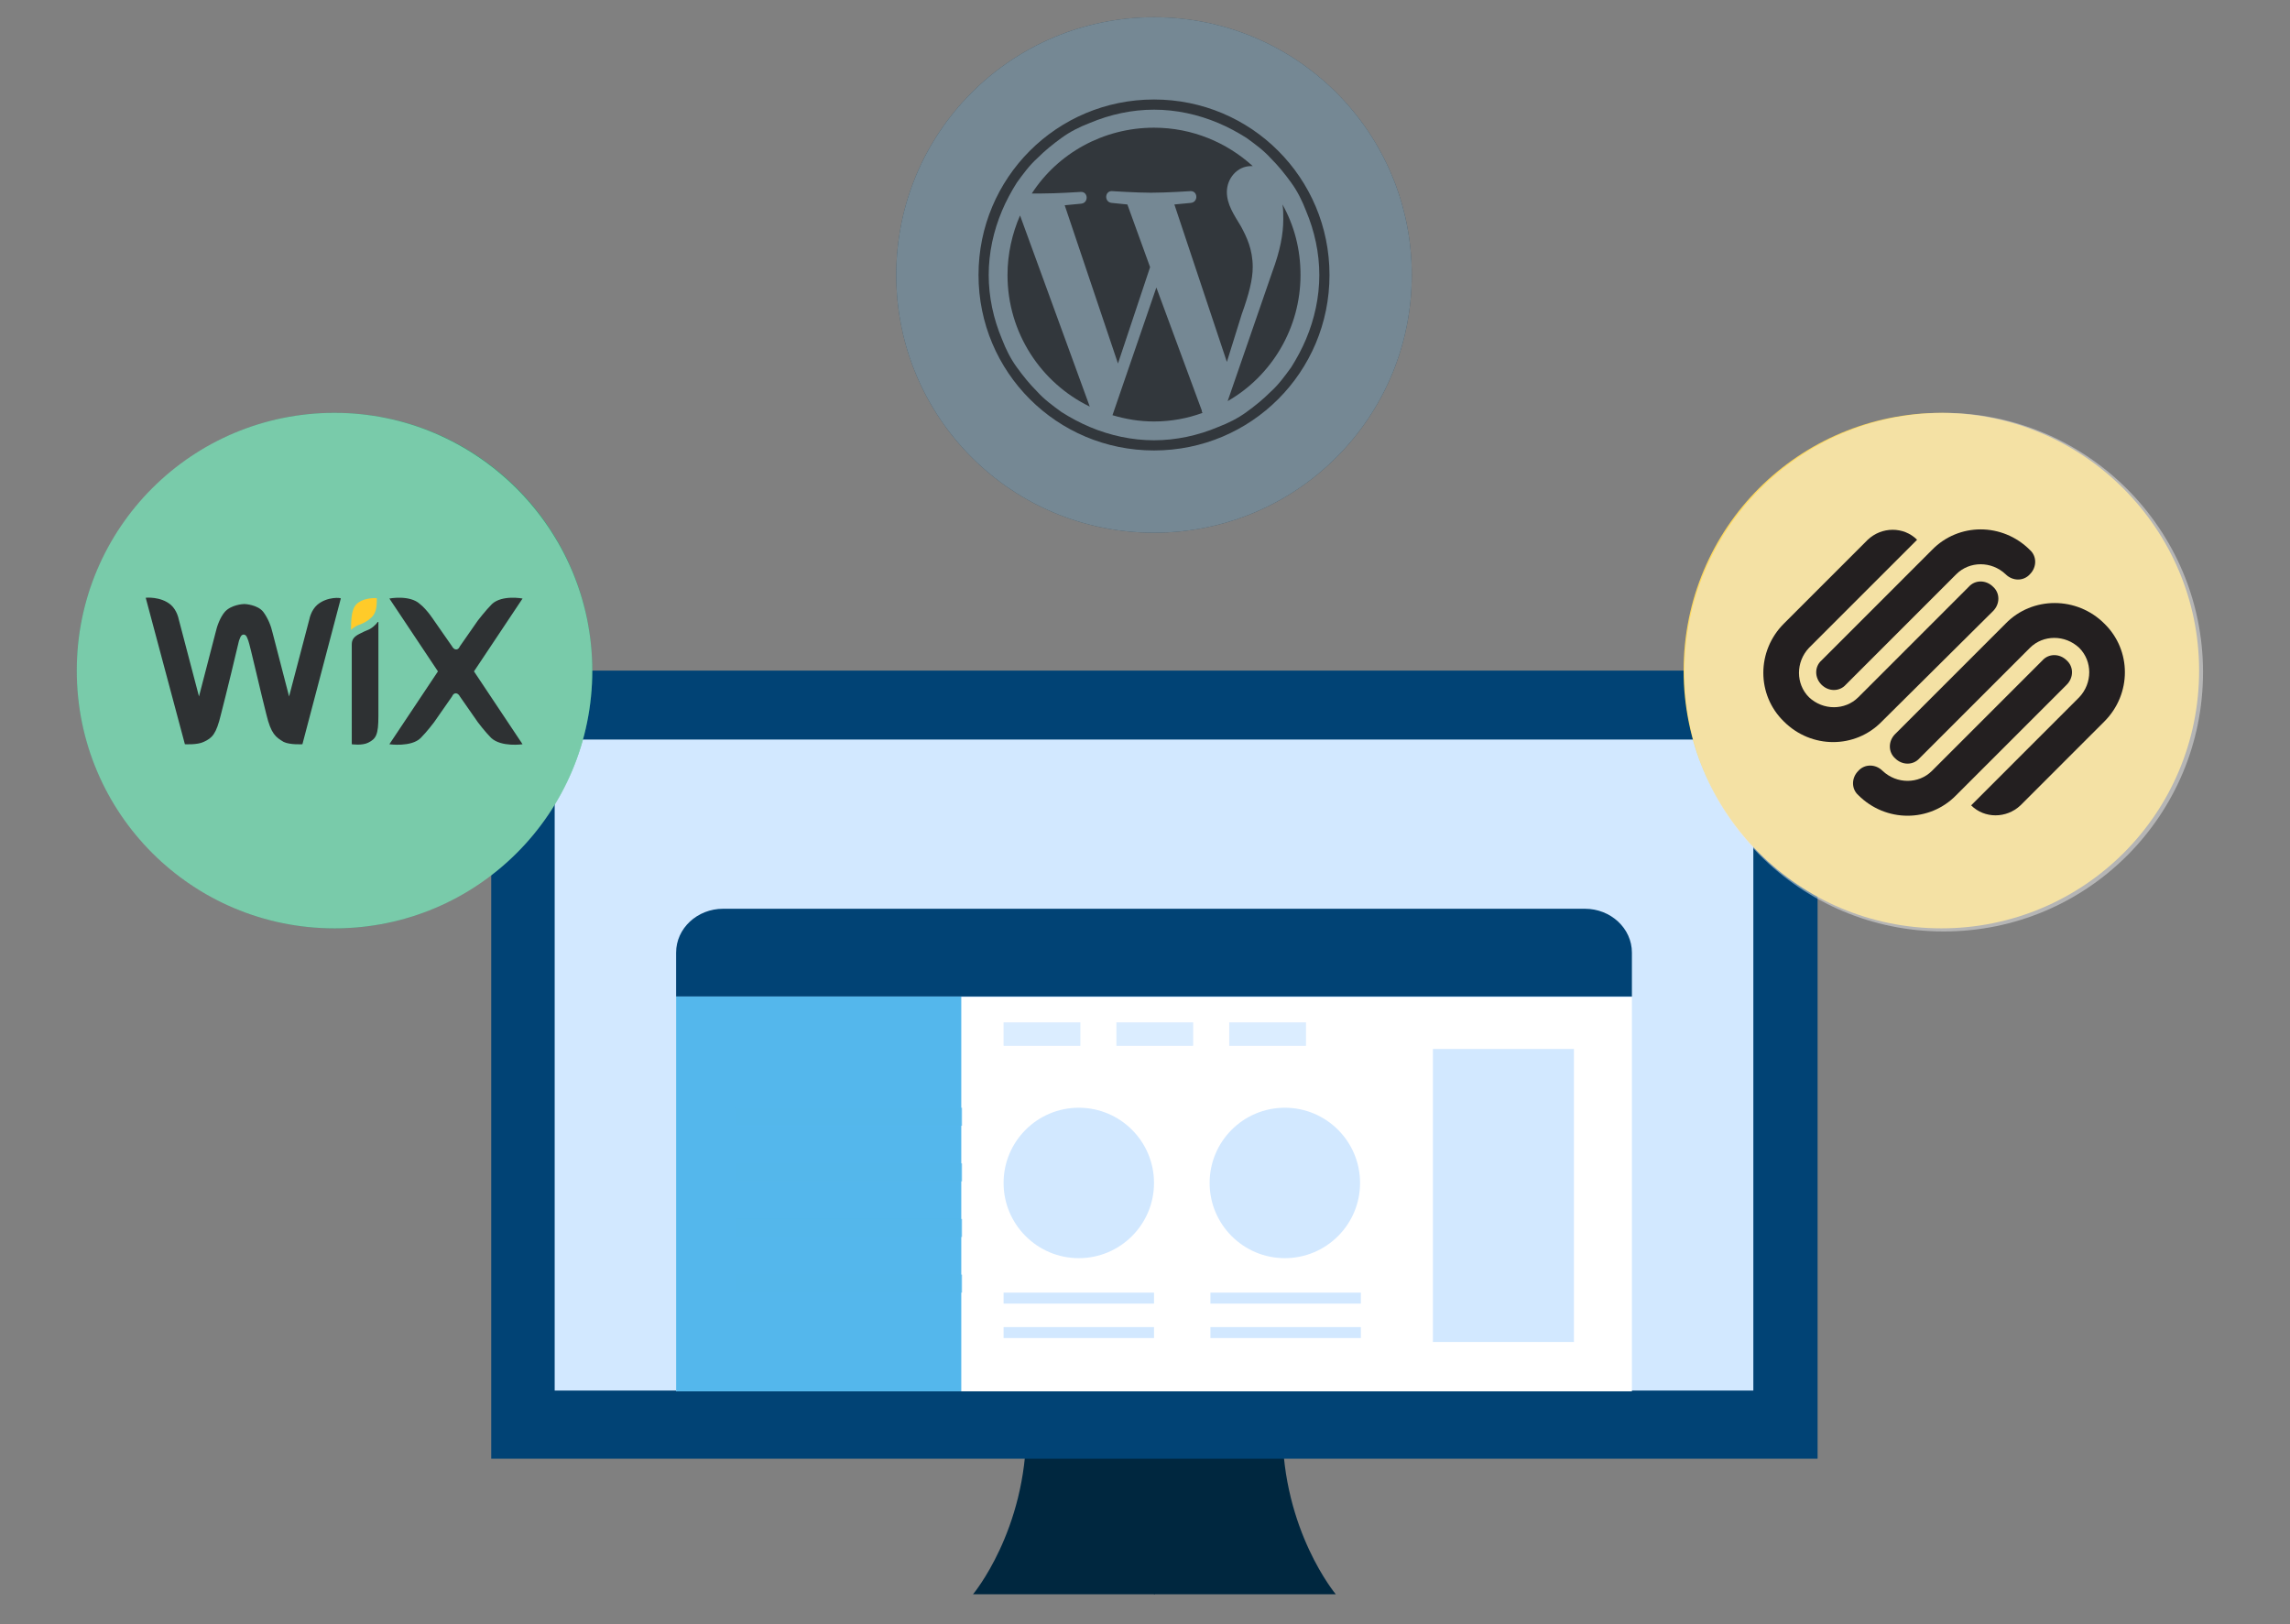 <?xml version="1.0" encoding="UTF-8"?> <!-- Generator: Adobe Illustrator 25.2.1, SVG Export Plug-In . SVG Version: 6.00 Build 0) --> <svg xmlns="http://www.w3.org/2000/svg" xmlns:xlink="http://www.w3.org/1999/xlink" version="1.1" id="Layer_1" x="0px" y="0px" viewBox="0 0 292.3 207.3" style="enable-background:new 0 0 292.3 207.3;" xml:space="preserve"><rect x="0" y="0" width="292.3" height="207.3" fill="#808080" stroke="none"/> <style type="text/css"> .st0{fill:#00273F;} .st1{fill:#014375;} .st2{fill:#D2E8FF;} .st3{fill:#08AC6A;} .st4{fill:#FED95F;} .st5{fill:#FFFFFF;} .st6{fill:#54B7EC;} .st7{opacity:0.7;fill:#54B7EC;} .st8{opacity:0.8;} .st9{opacity:0.5;fill:#EBEBEB;} .st10{fill:#32373C;} .st11{fill-rule:evenodd;clip-rule:evenodd;fill:#FFCB29;} .st12{fill-rule:evenodd;clip-rule:evenodd;fill:#2E3133;} .st13{fill:#231F20;} </style> <path class="st0" d="M147.4,182.4v21.1h-23.2c0,0,6.8-8.1,6.8-21.1H147.4z"></path> <path class="st0" d="M147.3,182.4v21.1h23.2c0,0-6.8-8.1-6.8-21.1H147.3z"></path> <g> <rect x="62.7" y="85.6" class="st1" width="169.3" height="100.6"></rect> <rect x="70.8" y="94.4" class="st2" width="153" height="83.1"></rect> </g> <path class="st0" d="M180.2,35.1c0,18.2-14.7,32.9-32.9,32.9c-18.2,0-32.9-14.7-32.9-32.9c0-18.2,14.7-32.9,32.9-32.9 C165.5,2.2,180.2,16.9,180.2,35.1z"></path> <circle class="st3" cx="42.7" cy="85.6" r="32.9"></circle> <path class="st4" d="M280.7,85.6c0,18.2-14.7,32.9-32.9,32.9c-18.2,0-32.9-14.7-32.9-32.9c0-18.2,14.7-32.9,32.9-32.9 C265.9,52.7,280.7,67.5,280.7,85.6z"></path> <g> <path class="st1" d="M86.3,127.2c0,0,0-2.5,0-5.6c0-3.1,2.7-5.6,6-5.6h110c3.3,0,6,2.5,6,5.6c0,3.1,0,5.6,0,5.6"></path> </g> <rect x="86.3" y="127.3" class="st5" width="122" height="50.3"></rect> <rect x="86.3" y="127.2" class="st6" width="36.4" height="50.4"></rect> <rect x="93.8" y="141.4" class="st7" width="29" height="2.3"></rect> <rect x="93.8" y="148.5" class="st7" width="29" height="2.3"></rect> <rect x="93.8" y="155.6" class="st7" width="29" height="2.3"></rect> <rect x="93.8" y="162.7" class="st7" width="29" height="2.3"></rect> <g class="st8"> <rect x="128.1" y="130.5" class="st2" width="9.8" height="3"></rect> <rect x="142.5" y="130.5" class="st2" width="9.8" height="3"></rect> <rect x="156.9" y="130.5" class="st2" width="9.8" height="3"></rect> </g> <rect x="182.9" y="133.9" class="st2" width="18" height="37.4"></rect> <path class="st2" d="M147.3,151c0,5.3-4.3,9.6-9.6,9.6c-5.3,0-9.6-4.3-9.6-9.6c0-5.3,4.3-9.6,9.6-9.6 C143,141.4,147.3,145.7,147.3,151z"></path> <path class="st2" d="M173.6,151c0,5.3-4.3,9.6-9.6,9.6c-5.3,0-9.6-4.3-9.6-9.6c0-5.3,4.3-9.6,9.6-9.6 C169.3,141.4,173.6,145.7,173.6,151z"></path> <g> <g> <rect x="128.1" y="165" class="st2" width="19.2" height="1.4"></rect> <rect x="128.1" y="169.4" class="st2" width="19.2" height="1.4"></rect> </g> </g> <g> <g> <rect x="154.5" y="165" class="st2" width="19.2" height="1.4"></rect> <rect x="154.5" y="169.4" class="st2" width="19.2" height="1.4"></rect> </g> </g> <g> <path class="st9" d="M180.2,35.1c0,18.2-14.7,32.9-32.9,32.9s-32.9-14.7-32.9-32.9c0-18.2,14.7-32.9,32.9-32.9 S180.2,16.9,180.2,35.1z"></path> <g> <path class="st10" d="M147.3,14c2.8,0,5.6,0.6,8.2,1.7c1.2,0.5,2.5,1.2,3.6,1.9c1.1,0.8,2.2,1.6,3.1,2.6c1,1,1.8,2,2.6,3.1 c0.8,1.1,1.4,2.3,1.9,3.6c1.1,2.6,1.7,5.4,1.7,8.2c0,2.8-0.6,5.6-1.7,8.2c-0.5,1.2-1.2,2.5-1.9,3.6c-0.8,1.1-1.6,2.2-2.6,3.1 c-1,1-2,1.8-3.1,2.6c-1.1,0.8-2.3,1.4-3.6,1.9c-2.6,1.1-5.4,1.7-8.2,1.7c-2.8,0-5.6-0.6-8.2-1.7c-1.2-0.5-2.5-1.2-3.6-1.9 c-1.1-0.8-2.2-1.6-3.1-2.6c-1-1-1.8-2-2.6-3.1c-0.8-1.1-1.4-2.3-1.9-3.6c-1.1-2.6-1.7-5.4-1.7-8.2c0-2.8,0.6-5.6,1.7-8.2 c0.5-1.2,1.2-2.5,1.9-3.6c0.8-1.1,1.6-2.2,2.6-3.1c1-1,2-1.8,3.1-2.6c1.1-0.8,2.3-1.4,3.6-1.9C141.7,14.6,144.5,14,147.3,14 M147.3,12.7c-12.4,0-22.4,10-22.4,22.4c0,12.4,10,22.4,22.4,22.4s22.4-10,22.4-22.4C169.7,22.7,159.7,12.7,147.3,12.7"></path> <path class="st10" d="M128.6,35.1c0,7.4,4.3,13.8,10.5,16.8l-8.9-24.4C129.2,29.8,128.6,32.4,128.6,35.1 M159.9,34.1 c0-2.3-0.8-3.9-1.5-5.2c-0.9-1.5-1.8-2.8-1.8-4.4c0-1.7,1.3-3.3,3.1-3.3c0.1,0,0.2,0,0.2,0c-3.3-3-7.7-4.9-12.6-4.9 c-6.5,0-12.3,3.3-15.6,8.4c0.4,0,0.9,0,1.2,0c2,0,5-0.2,5-0.2c1-0.1,1.1,1.4,0.1,1.5c0,0-1,0.1-2.1,0.2l6.8,20.2l4.1-12.3l-2.9-8 c-1-0.1-2-0.2-2-0.2c-1-0.1-0.9-1.6,0.1-1.5c0,0,3.1,0.2,4.9,0.2c2,0,5-0.2,5-0.2c1-0.1,1.1,1.4,0.1,1.5c0,0-1,0.1-2.1,0.2 l6.7,20.1l1.9-6.1C159.4,37.6,159.9,35.7,159.9,34.1 M147.6,36.7L142,53c1.7,0.5,3.4,0.8,5.3,0.8c2.2,0,4.3-0.4,6.2-1.1 c-0.1-0.1-0.1-0.2-0.1-0.3L147.6,36.7z M163.7,26.1c0.1,0.6,0.1,1.2,0.1,1.9c0,1.9-0.4,4-1.4,6.7l-5.7,16.5 c5.6-3.2,9.3-9.3,9.3-16.1C166,31.8,165.2,28.8,163.7,26.1"></path> </g> </g> <g> <path class="st9" d="M75.6,85.6c0,18.2-14.7,32.9-32.9,32.9c-18.2,0-32.9-14.7-32.9-32.9c0-18.2,14.7-32.9,32.9-32.9 C60.8,52.7,75.6,67.5,75.6,85.6z"></path> <g> <path class="st11" d="M46.1,76.7c-1,0.5-1.3,1.3-1.3,3.7c0,0,0.5-0.5,1.2-0.7c0.5-0.2,1-0.5,1.2-0.7c0.8-0.6,0.9-1.4,0.9-2.6 C48.2,76.3,46.9,76.3,46.1,76.7L46.1,76.7L46.1,76.7z"></path> <path class="st12" d="M40.5,77.2c-0.8,0.7-1,1.8-1,1.8l-2.6,9.9l-2.1-8.1c-0.2-0.9-0.6-1.9-1.2-2.7c-0.7-0.9-2.3-1-2.4-1 c-0.2,0-1.7,0.1-2.5,1c-0.6,0.7-1,1.8-1.2,2.7l-2.1,8.1L22.8,79c0,0-0.2-1.1-1-1.8c-1.3-1.1-3.2-0.9-3.2-0.9L23.6,95 c0,0,1.6,0.1,2.4-0.3c1.1-0.5,1.6-1,2.2-3.5c0.6-2.3,2.2-8.9,2.3-9.4c0.1-0.2,0.2-0.8,0.6-0.8c0.4,0,0.5,0.6,0.6,0.8 c0.2,0.5,1.7,7.1,2.3,9.4c0.6,2.5,1.2,2.9,2.2,3.5c0.8,0.4,2.4,0.3,2.4,0.3l4.9-18.6C43.6,76.3,41.8,76.1,40.5,77.2L40.5,77.2z M48.2,79.4c0,0-0.3,0.5-1,0.9c-0.5,0.2-0.9,0.4-1.3,0.6c-0.8,0.4-1,0.8-1,1.4V95c0,0,1.3,0.2,2.1-0.2c1-0.5,1.3-1,1.3-3.4V79.4 L48.2,79.4z M60.5,85.7l6.2-9.3c0,0-2.6-0.5-3.9,0.7c-0.8,0.8-1.8,2.1-1.8,2.1l-2.3,3.3c-0.1,0.2-0.2,0.4-0.5,0.4 c-0.2,0-0.4-0.2-0.5-0.4l-2.3-3.3c0,0-0.9-1.4-1.8-2.1c-1.3-1.2-3.9-0.7-3.9-0.7l6.2,9.3l-6.2,9.3c0,0,2.8,0.4,4-0.8 c0.8-0.8,1.7-2,1.7-2l2.3-3.3c0.1-0.2,0.2-0.4,0.5-0.4c0.2,0,0.4,0.2,0.5,0.4l2.3,3.3c0,0,0.9,1.2,1.7,2c1.3,1.2,4,0.8,4,0.8 L60.5,85.7L60.5,85.7z"></path> </g> </g> <g> <path class="st9" d="M281.2,85.8c0,18.3-14.8,33.1-33.1,33.1c-18.3,0-33.1-14.8-33.1-33.1c0-18.3,14.8-33.1,33.1-33.1 C266.4,52.7,281.2,67.6,281.2,85.8z"></path> <g> <path class="st13" d="M232.5,87.4c0.9,0.9,2.3,0.9,3.1,0l14.1-14.1c1.7-1.7,4.5-1.7,6.3,0c0.9,0.9,2.3,0.9,3.1,0 c0.9-0.9,0.9-2.3,0-3.1c-3.5-3.5-9.1-3.5-12.5,0l-14.1,14.1C231.6,85.1,231.6,86.5,232.5,87.4z"></path> <path class="st13" d="M254.4,78c0.9-0.9,0.9-2.3,0-3.1c-0.9-0.9-2.3-0.9-3.1,0L237.2,89c-1.7,1.7-4.5,1.7-6.3,0 c-1.7-1.7-1.7-4.5,0-6.3l13.8-13.8c-1.7-1.7-4.5-1.7-6.3,0l-10.7,10.7c-3.5,3.5-3.5,9.1,0,12.5c3.5,3.5,9.1,3.5,12.5,0L254.4,78z"></path> <path class="st13" d="M256,79.6l-14.1,14.1c-0.9,0.9-0.9,2.3,0,3.1c0.9,0.9,2.3,0.9,3.1,0l14.1-14.1c1.7-1.7,4.5-1.7,6.3,0 c1.7,1.7,1.7,4.5,0,6.3l-13.8,13.8c1.7,1.7,4.5,1.7,6.3,0l10.7-10.7c3.5-3.5,3.5-9.1,0-12.5C265.1,76.1,259.4,76.1,256,79.6z"></path> <path class="st13" d="M263.8,84.3c-0.9-0.9-2.3-0.9-3.1,0l-14.1,14.1c-1.7,1.7-4.5,1.7-6.3,0c-0.9-0.9-2.3-0.9-3.1,0 c-0.9,0.9-0.9,2.3,0,3.1c3.5,3.5,9.1,3.5,12.5,0l14.1-14.1C264.7,86.5,264.7,85.1,263.8,84.3z"></path> </g> </g> </svg> 